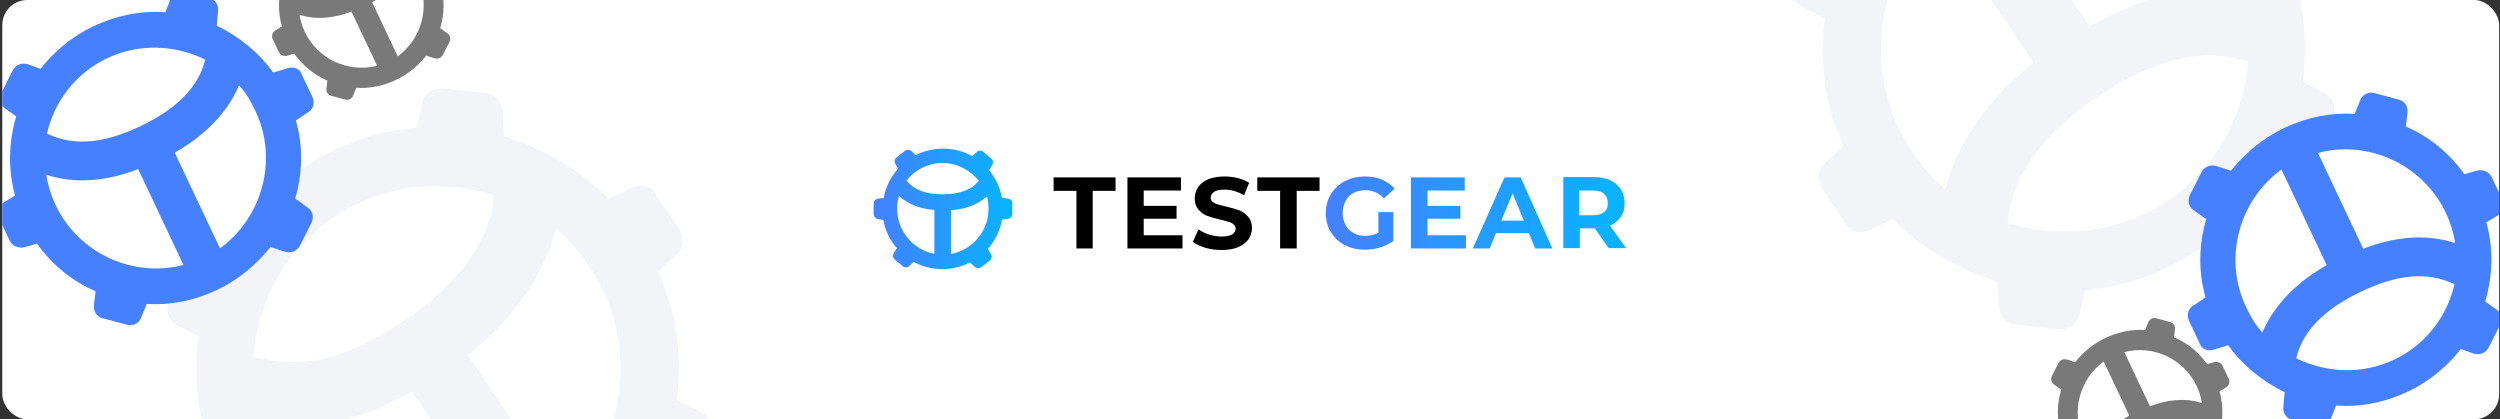 <svg width="799" height="134" viewBox="0 0 799 134" fill="none" xmlns="http://www.w3.org/2000/svg">
<rect x="0" y="0" width="799" height="134" fill="#333333" stroke="none"/>
<g clip-path="url(#clip0_69_2905)">
<rect x="0.728" width="798" height="134" rx="8" fill="white"/>
<g clip-path="url(#clip1_69_2905)">
<path d="M336.728 61H344.028V79.4H349.228V61H356.528V56.7H336.728V61ZM365.528 69.9H376.028V65.8H365.528V60.9H377.428V56.7H360.328V79.4H377.928V75.2H365.528V69.9ZM401.828 56.7V61H409.128V79.4H414.428V61H421.728V56.7H401.828ZM396.028 67.2C394.928 66.8 393.528 66.4 391.828 66C390.128 65.6 388.928 65.3 388.128 64.9C387.328 64.5 386.928 63.9 386.928 63.2C386.928 62.5 387.328 61.8 388.028 61.3C388.728 60.8 389.828 60.6 391.328 60.6C393.428 60.6 395.528 61.2 397.628 62.4L399.228 58.4C398.228 57.8 397.028 57.3 395.628 56.9C394.228 56.6 392.828 56.4 391.428 56.4C389.328 56.4 387.628 56.7 386.128 57.3C384.728 57.9 383.628 58.8 382.928 59.8C382.228 60.9 381.828 62.1 381.828 63.4C381.828 64.9 382.228 66.1 383.028 67C383.828 67.9 384.728 68.6 385.828 69C386.928 69.4 388.328 69.8 390.028 70.2C391.128 70.5 392.028 70.7 392.728 70.9C393.428 71.1 393.928 71.4 394.328 71.8C394.728 72.2 394.928 72.6 394.928 73.1C394.928 73.8 394.528 74.4 393.828 74.9C393.128 75.3 392.028 75.6 390.528 75.6C389.228 75.6 387.828 75.4 386.528 75C385.228 74.6 384.028 74 383.028 73.3L381.228 77.3C382.228 78.1 383.628 78.7 385.228 79.2C386.928 79.7 388.628 79.9 390.428 79.9C392.528 79.9 394.228 79.6 395.728 79C397.128 78.4 398.228 77.5 399.028 76.5C399.728 75.4 400.128 74.2 400.128 72.9C400.128 71.4 399.728 70.2 398.928 69.3C398.128 68.4 397.228 67.6 396.028 67.2Z" fill="black"/>
<path d="M480.828 56.7L470.728 79.4H476.128L478.128 74.5H488.628L490.628 79.4H496.128L486.028 56.7H480.828ZM479.828 70.5L483.428 61.8L487.028 70.5H479.828ZM456.228 69.9H466.728V65.8H456.228V60.9H468.128V56.7H450.928V79.4H468.528V75.2H456.228V69.9ZM432.528 61.7C433.628 61.1 434.928 60.8 436.428 60.8C438.728 60.8 440.628 61.7 442.328 63.4L445.728 60.3C444.628 59 443.228 58.1 441.628 57.4C440.028 56.7 438.228 56.4 436.228 56.4C433.828 56.4 431.728 56.9 429.828 57.9C427.928 58.9 426.428 60.3 425.328 62.1C424.228 63.9 423.728 65.9 423.728 68.1C423.728 70.3 424.228 72.4 425.328 74.1C426.428 75.9 427.828 77.3 429.728 78.3C431.628 79.3 433.728 79.8 436.128 79.8C437.728 79.8 439.428 79.6 441.028 79.1C442.628 78.6 444.028 77.9 445.328 77V67.8H440.528V74.4C439.328 75 437.928 75.4 436.428 75.4C435.028 75.4 433.728 75.1 432.628 74.5C431.528 73.9 430.628 73 430.028 71.9C429.428 70.8 429.128 69.5 429.128 68.1C429.128 66.7 429.428 65.4 430.028 64.3C430.628 63.2 431.328 62.3 432.528 61.7ZM514.528 72.1C516.028 71.5 517.128 70.5 518.028 69.3C518.828 68.1 519.228 66.6 519.228 64.9C519.228 63.2 518.828 61.8 518.028 60.5C517.228 59.3 516.128 58.3 514.628 57.6C513.128 56.9 511.428 56.6 509.428 56.6H499.628V79.3H504.928V73H509.728L514.128 79.3H519.728L514.528 72.1ZM512.628 67.8C511.828 68.5 510.628 68.8 509.028 68.8H504.728V60.9H509.028C510.628 60.9 511.828 61.2 512.628 61.9C513.428 62.6 513.828 63.6 513.828 64.8C513.928 66.2 513.528 67.2 512.628 67.8Z" fill="url(#paint0_linear_69_2905)"/>
<path d="M322.228 63.5L320.228 63.2C319.628 59.9 318.128 56.9 316.128 54.4L317.128 52.7C317.528 52 317.428 51.2 316.828 50.7L314.228 48.5C313.628 48 312.728 48 312.128 48.6L310.728 49.9C307.928 48.3 304.728 47.5 301.328 47.5C298.228 47.5 295.228 48.3 292.628 49.6L291.328 48.3C290.728 47.8 289.928 47.7 289.228 48.2L286.528 50.3C285.928 50.8 285.728 51.6 286.128 52.3L287.028 53.9C284.728 56.5 283.028 59.7 282.428 63.3L280.528 63.5C279.828 63.6 279.228 64.3 279.228 65V68.4C279.228 69.2 279.828 69.8 280.528 70L282.328 70.3C282.928 73.7 284.428 76.8 286.628 79.3L285.628 80.9C285.228 81.6 285.328 82.4 285.928 82.9L288.528 85.1C289.128 85.6 290.028 85.6 290.628 85L292.028 83.7C294.728 85.2 297.828 86 301.228 86C304.428 86 307.328 85.2 310.028 83.9L311.528 85.3C312.128 85.8 312.928 85.9 313.628 85.4L316.328 83.3C316.928 82.8 317.128 82 316.728 81.3L315.728 79.5C318.028 76.9 319.628 73.8 320.228 70.2L322.228 69.9C323.028 69.8 323.528 69.1 323.528 68.3V64.9C323.628 64.3 323.028 63.6 322.228 63.5ZM298.528 81.1C291.828 79.8 286.728 73.8 286.728 66.7C286.728 65.3 286.928 63.9 287.328 62.6C290.428 65.5 294.428 66.8 298.628 67.1V81.1H298.528ZM301.228 62.1C296.028 62.1 292.228 60.8 289.728 57.7C292.428 54.3 296.528 52.1 301.228 52.1C305.928 52.1 310.128 54.4 312.828 57.8C310.428 60.8 306.428 62.1 301.228 62.1ZM303.928 81.2V67.2C308.128 66.9 312.228 65.6 315.428 62.8C315.828 64.1 315.928 65.4 315.928 66.8C315.928 73.9 310.728 79.9 303.928 81.2Z" fill="url(#paint1_linear_69_2905)"/>
</g>
<path d="M201.835 60.049L194.526 63.553C185.112 53.957 173.387 47.381 161.129 43.588L160.622 35.699C160.374 32.477 158.242 30.049 155.127 29.74L141.554 28.292C138.439 27.983 135.454 30.008 134.813 33.348L133.094 40.81C120.207 41.802 107.793 46.347 96.516 53.996C86.233 60.97 78.082 70.373 72.383 80.534L65.146 79.146C62.031 78.838 59.153 80.306 57.956 83.539L53.724 96.579C52.859 99.587 53.995 102.691 56.897 104.113L63.481 107.395C61.702 121.193 63.262 135.632 69.371 148.923L63.518 153.861C61.422 155.767 61.006 159.439 62.581 161.761L70.23 173.038C72.03 175.692 75.37 176.332 78.141 175.421L84.787 172.366C94.426 182.294 106.375 189.202 119.297 192.545L119.579 200.102C119.827 203.324 121.959 205.752 125.074 206.061L138.647 207.509C141.762 207.818 144.747 205.793 145.388 202.453L147.107 194.991C159.437 193.893 171.519 189.572 182.797 181.923C193.411 174.724 201.231 165.547 207.262 155.16L215.387 156.43C218.502 156.738 221.38 155.27 222.577 152.037L226.809 138.997C227.674 135.989 226.538 132.885 223.636 131.463L216.27 127.743C218.049 113.944 216.382 100.062 210.274 86.772L216.233 81.277C218.661 79.146 218.745 75.699 216.945 73.045L209.296 61.768C208.278 59.553 204.713 58.581 201.835 60.049ZM162.818 171.744C137.67 182.505 107.255 174.077 91.282 150.527C88.133 145.883 85.647 140.789 84.049 135.577C100.855 138.223 117.048 133.536 131.654 125.082L163.149 171.519L162.818 171.744ZM129.029 102.648C111.781 114.347 96.252 118.583 80.986 113.925C82.293 96.573 90.943 80.052 106.533 69.479C122.122 58.905 141.228 57.086 157.832 62.289C156.621 77.639 146.278 90.95 129.029 102.648ZM180.954 159.928L149.459 113.491C162.715 103.047 173.39 89.511 177.705 73.025C181.956 76.437 185.212 80.524 188.362 85.168C204.335 108.718 200.585 140.318 180.954 159.928Z" fill="#F2F4F8"/>
<path d="M92.014 21.785L87.334 23.196C82.613 16.604 76.235 11.597 69.282 8.2L69.71 3.452C69.861 1.509 68.816 -0.136 66.989 -0.609L59.033 -2.73C57.206 -3.203 55.239 -2.273 54.548 -0.342L52.831 3.945C45.059 3.342 37.239 4.9 29.809 8.412C23.034 11.615 17.305 16.463 12.966 21.991L8.782 20.493C6.954 20.02 5.102 20.628 4.089 22.444L0.358 29.823C-0.436 31.535 -0.047 33.49 1.551 34.607L5.171 37.173C2.83 45.232 2.422 53.981 4.83 62.469L0.884 64.869C-0.542 65.811 -1.13 67.96 -0.407 69.49L3.106 76.92C3.932 78.669 5.864 79.36 7.6 79.074L11.844 77.87C16.668 84.68 23.149 89.905 30.539 93.095L30.007 97.625C29.856 99.568 30.901 101.213 32.729 101.686L40.684 103.807C42.512 104.28 44.479 103.35 45.17 101.419L46.886 97.132C54.337 97.62 61.938 96.166 69.368 92.653C76.361 89.347 81.873 84.602 86.43 78.971L91.154 80.481C92.982 80.954 94.834 80.346 95.847 78.53L99.578 71.151C100.372 69.439 99.983 67.484 98.386 66.367L94.341 63.467C96.68 55.408 96.974 46.98 94.566 38.493L98.627 35.771C100.272 34.726 100.641 32.68 99.815 30.931L96.302 23.501C95.9 22.087 93.866 21.177 92.014 21.785ZM58.405 84.734C42.42 88.815 25.075 80.972 17.74 65.456C16.293 62.397 15.284 59.131 14.815 55.876C24.586 59.011 34.67 57.719 44.159 54.035L58.624 84.631L58.405 84.734ZM44.675 40.422C33.311 45.795 23.663 46.88 14.997 42.688C17.385 32.468 24.072 23.424 34.343 18.569C44.614 13.713 56.169 14.399 65.583 19.04C63.437 28.076 56.039 35.05 44.675 40.422ZM70.309 79.373L55.845 48.778C64.713 43.783 72.33 36.706 76.431 27.281C78.648 29.709 80.21 32.446 81.656 35.506C88.992 51.022 83.827 69.507 70.309 79.373Z" fill="#4480FF"/>
<path d="M139.389 -14.549L136.742 -13.752C134.073 -17.479 130.467 -20.309 126.535 -22.23L126.778 -24.915C126.863 -26.013 126.272 -26.944 125.239 -27.211L120.741 -28.41C119.707 -28.678 118.595 -28.152 118.204 -27.06L117.234 -24.636C112.839 -24.977 108.418 -24.096 104.217 -22.11C100.386 -20.299 97.147 -17.558 94.694 -14.433L92.328 -15.28C91.294 -15.547 90.247 -15.203 89.674 -14.177L87.565 -10.005C87.116 -9.036 87.336 -7.931 88.239 -7.3L90.286 -5.848C88.963 -1.292 88.732 3.655 90.093 8.454L87.862 9.811C87.056 10.344 86.723 11.559 87.132 12.424L89.118 16.625C89.586 17.614 90.678 18.005 91.66 17.843L94.059 17.162C96.787 21.013 100.451 23.967 104.63 25.771L104.329 28.332C104.244 29.431 104.834 30.361 105.868 30.628L110.366 31.828C111.399 32.095 112.511 31.569 112.902 30.477L113.873 28.053C118.085 28.329 122.383 27.507 126.584 25.52C130.538 23.651 133.654 20.968 136.231 17.785L138.902 18.639C139.936 18.906 140.983 18.562 141.556 17.535L143.665 13.363C144.114 12.395 143.894 11.29 142.991 10.658L140.704 9.018C142.027 4.462 142.193 -0.303 140.831 -5.102L143.127 -6.641C144.057 -7.232 144.266 -8.389 143.799 -9.378L141.813 -13.579C141.586 -14.379 140.436 -14.893 139.389 -14.549ZM120.385 21.043C111.347 23.351 101.54 18.916 97.393 10.143C96.575 8.413 96.004 6.567 95.739 4.727C101.264 6.499 106.966 5.769 112.331 3.686L120.509 20.985L120.385 21.043ZM112.622 -4.011C106.197 -0.974 100.742 -0.36 95.842 -2.73C97.192 -8.509 100.973 -13.622 106.781 -16.368C112.588 -19.113 119.121 -18.725 124.444 -16.101C123.231 -10.992 119.048 -7.049 112.622 -4.011ZM127.116 18.012L118.938 0.713C123.952 -2.111 128.259 -6.113 130.577 -11.442C131.831 -10.069 132.714 -8.521 133.532 -6.791C137.68 1.982 134.759 12.433 127.116 18.012Z" fill="#797979"/>
<path d="M597.621 73.489L604.93 69.985C614.344 79.581 626.068 86.157 638.326 89.95L638.834 97.839C639.082 101.061 641.213 103.489 644.328 103.798L657.902 105.246C661.017 105.555 664.002 103.53 664.642 100.19L666.361 92.728C679.248 91.736 691.662 87.191 702.94 79.542C713.222 72.568 721.373 63.165 727.073 53.004L734.309 54.392C737.424 54.7 740.303 53.232 741.5 49.999L745.731 36.959C746.597 33.951 745.46 30.847 742.559 29.425L735.974 26.143C737.754 12.345 736.194 -2.094 730.085 -15.385L735.937 -20.323C738.034 -22.229 738.449 -25.901 736.875 -28.223L729.226 -39.5C727.426 -42.154 724.086 -42.794 721.314 -41.883L714.669 -38.828C705.03 -48.756 693.08 -55.664 680.159 -59.007L679.876 -66.564C679.628 -69.786 677.497 -72.214 674.382 -72.523L660.808 -73.971C657.693 -74.28 654.708 -72.255 654.068 -68.915L652.349 -61.453C640.018 -60.355 627.936 -56.034 616.659 -48.385C606.044 -41.186 598.225 -32.009 592.194 -21.622L584.069 -22.892C580.954 -23.2 578.075 -21.732 576.878 -18.499L572.647 -5.459C571.782 -2.451 572.918 0.653 575.82 2.075L583.186 5.795C581.406 19.594 583.073 33.476 589.182 46.766L583.223 52.261C580.794 54.392 580.711 57.839 582.51 60.493L590.159 71.77C591.177 73.985 594.742 74.957 597.621 73.489ZM636.638 -38.206C661.786 -48.967 692.2 -40.539 708.173 -16.989C711.323 -12.345 713.809 -7.251 715.407 -2.039C698.6 -4.685 682.408 0.002 667.802 8.456L636.306 -37.981L636.638 -38.206ZM670.426 30.89C687.674 19.191 703.203 14.954 718.469 19.613C717.163 36.965 708.513 53.486 692.923 64.059C677.333 74.632 658.228 76.452 641.623 71.249C642.835 55.899 653.178 42.588 670.426 30.89ZM618.501 -26.39L649.997 20.047C636.741 30.491 626.066 44.027 621.751 60.513C617.499 57.101 614.243 53.014 611.094 48.37C595.121 24.82 598.871 -6.78 618.501 -26.39Z" fill="#F2F4F8"/>
<path d="M707.441 111.753L712.122 110.342C716.843 116.934 723.22 121.941 730.174 125.338L729.745 130.086C729.594 132.029 730.639 133.674 732.467 134.147L740.422 136.268C742.25 136.741 744.217 135.811 744.908 133.88L746.624 129.593C754.397 130.196 762.216 128.638 769.647 125.125C776.421 121.923 782.151 117.075 786.49 111.547L790.674 113.045C792.502 113.518 794.353 112.91 795.366 111.094L799.097 103.715C799.892 102.003 799.502 100.048 797.905 98.931L794.285 96.365C796.625 88.306 797.034 79.556 794.626 71.069L798.571 68.669C799.998 67.727 800.586 65.578 799.863 64.048L796.35 56.618C795.523 54.869 793.592 54.178 791.856 54.464L787.612 55.668C782.788 48.858 776.307 43.633 768.916 40.443L769.448 35.913C769.599 33.97 768.554 32.325 766.726 31.852L758.771 29.73C756.944 29.258 754.977 30.188 754.285 32.119L752.569 36.406C745.119 35.918 737.518 37.372 730.087 40.885C723.094 44.191 717.583 48.936 713.026 54.566L708.301 53.057C706.473 52.584 704.622 53.192 703.609 55.008L699.878 62.387C699.083 64.1 699.473 66.054 701.07 67.171L705.115 70.071C702.775 78.13 702.481 86.557 704.89 95.045L700.829 97.767C699.184 98.812 698.814 100.858 699.641 102.606L703.154 110.037C703.555 111.451 705.59 112.361 707.441 111.753ZM741.05 48.804C757.036 44.722 774.38 52.566 781.716 68.082C783.162 71.141 784.172 74.407 784.641 77.662C774.87 74.527 764.785 75.819 755.297 79.502L740.832 48.907L741.05 48.804ZM754.781 93.116C766.144 87.743 775.792 86.658 784.458 90.85C782.071 101.07 775.384 110.113 765.112 114.969C754.841 119.825 743.286 119.138 733.873 114.498C736.018 105.462 743.417 98.488 754.781 93.116ZM729.146 54.165L743.611 84.76C734.742 89.755 727.125 96.832 723.025 106.257C720.808 103.829 719.246 101.092 717.8 98.032C710.464 82.516 715.629 64.031 729.146 54.165Z" fill="#4480FF"/>
<path d="M660.067 148.087L662.713 147.289C665.383 151.017 668.989 153.847 672.92 155.768L672.678 158.453C672.592 159.551 673.183 160.481 674.217 160.749L678.715 161.948C679.748 162.216 680.86 161.69 681.251 160.598L682.222 158.174C686.616 158.515 691.038 157.634 695.239 155.648C699.069 153.837 702.309 151.096 704.762 147.971L707.128 148.818C708.161 149.085 709.208 148.741 709.781 147.715L711.891 143.542C712.34 142.574 712.12 141.469 711.216 140.837L709.17 139.386C710.493 134.83 710.724 129.883 709.362 125.084L711.593 123.727C712.4 123.194 712.732 121.979 712.323 121.114L710.337 116.913C709.87 115.924 708.778 115.533 707.796 115.695L705.397 116.376C702.669 112.525 699.005 109.571 694.826 107.767L695.127 105.206C695.212 104.107 694.621 103.177 693.588 102.91L689.09 101.71C688.056 101.443 686.944 101.969 686.553 103.061L685.583 105.485C681.37 105.209 677.073 106.031 672.871 108.017C668.917 109.887 665.801 112.569 663.224 115.753L660.553 114.899C659.52 114.632 658.473 114.976 657.9 116.003L655.79 120.175C655.341 121.143 655.561 122.248 656.465 122.88L658.752 124.52C657.429 129.076 657.263 133.841 658.624 138.64L656.328 140.179C655.398 140.77 655.189 141.927 655.657 142.916L657.643 147.117C657.87 147.916 659.02 148.431 660.067 148.087ZM679.07 112.495C688.108 110.187 697.915 114.622 702.063 123.395C702.881 125.125 703.451 126.971 703.717 128.811C698.192 127.039 692.49 127.769 687.125 129.852L678.947 112.553L679.07 112.495ZM686.833 137.549C693.259 134.512 698.713 133.898 703.614 136.268C702.263 142.047 698.483 147.16 692.675 149.906C686.868 152.651 680.334 152.263 675.012 149.639C676.225 144.53 680.408 140.587 686.833 137.549ZM672.339 115.526L680.518 132.825C675.503 135.649 671.197 139.651 668.878 144.98C667.625 143.607 666.742 142.059 665.924 140.329C661.776 131.556 664.696 121.105 672.339 115.526Z" fill="#797979"/>
</g>
<defs>
<linearGradient id="paint0_linear_69_2905" x1="423.605" y1="68.042" x2="519.647" y2="68.042" gradientUnits="userSpaceOnUse">
<stop stop-color="#4480FF"/>
<stop offset="1" stop-color="#06B4FE"/>
</linearGradient>
<linearGradient id="paint1_linear_69_2905" x1="279.228" y1="66.75" x2="323.602" y2="66.75" gradientUnits="userSpaceOnUse">
<stop stop-color="#4480FF"/>
<stop offset="1" stop-color="#06B4FE"/>
</linearGradient>
<clipPath id="clip0_69_2905">
<rect x="0.728" width="798" height="134" rx="8" fill="white"/>
</clipPath>
<clipPath id="clip1_69_2905">
<rect width="241" height="39" fill="white" transform="translate(279.228 47.5)"/>
</clipPath>
</defs>
</svg>
